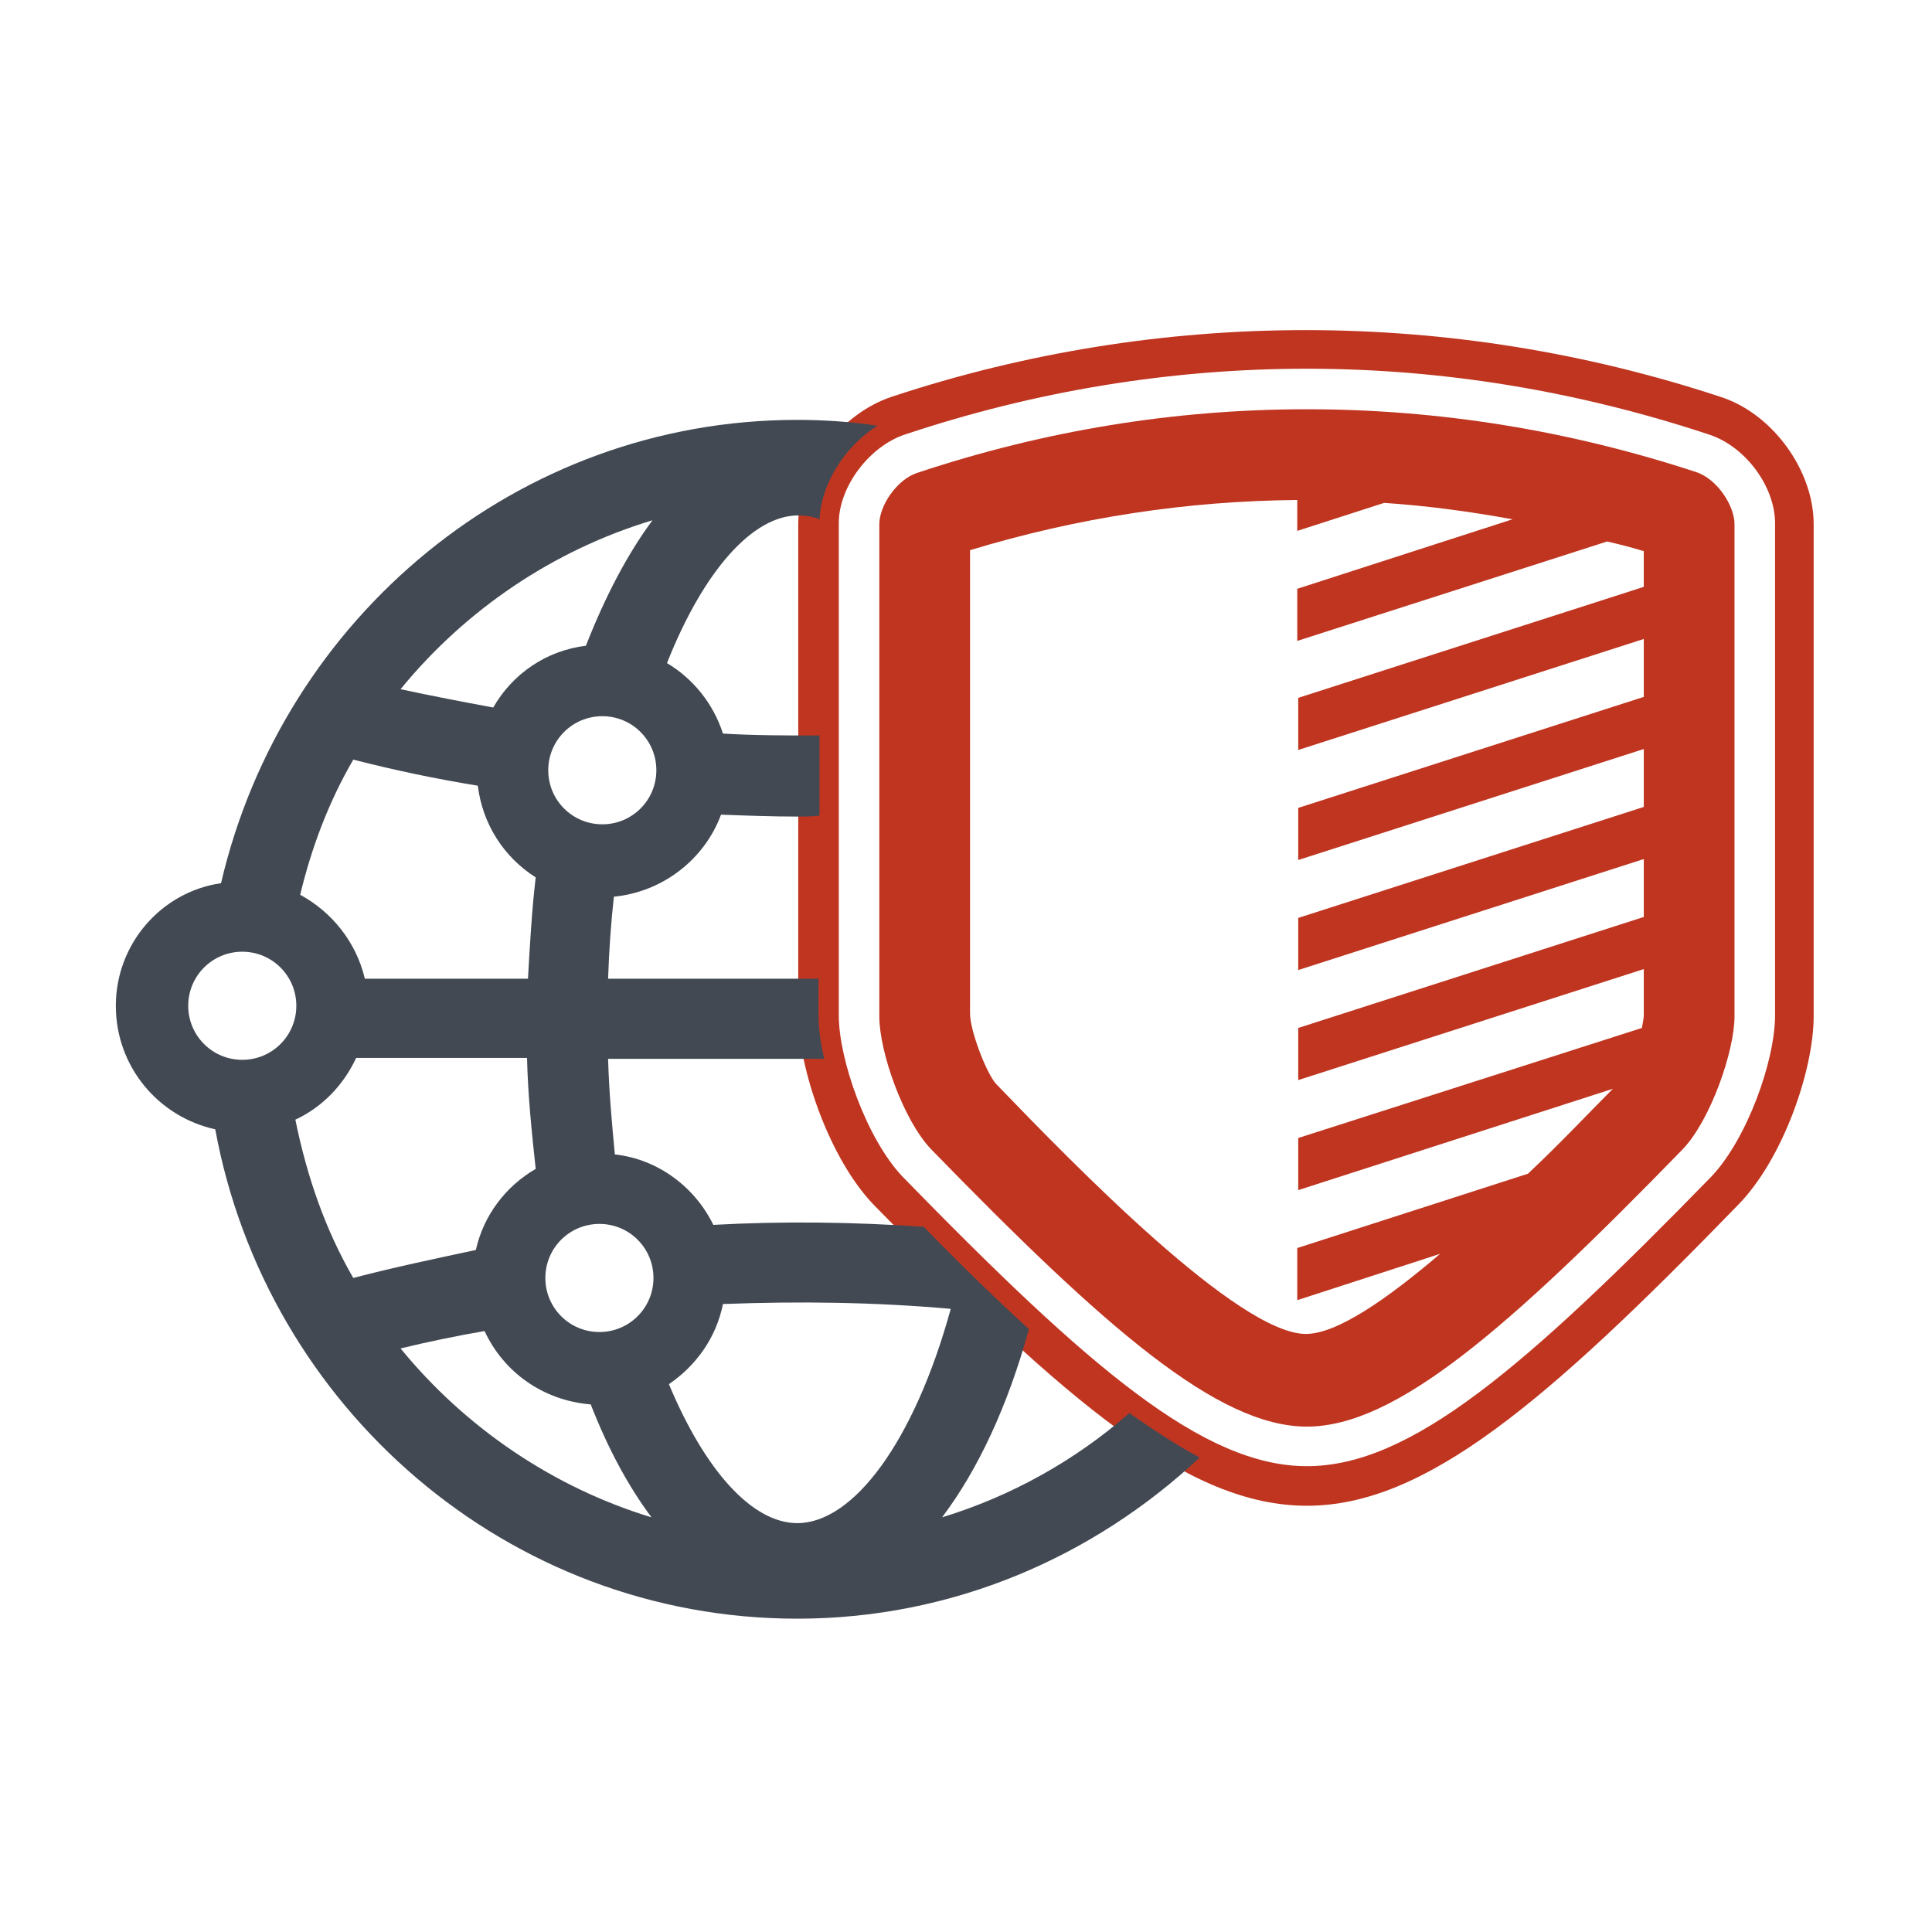 <?xml version="1.0" encoding="UTF-8" standalone="no"?>
<svg xmlns="http://www.w3.org/2000/svg" xmlns:xlink="http://www.w3.org/1999/xlink" xmlns:serif="http://www.serif.com/" width="100%" height="100%" viewBox="0 0 834 834" version="1.1" xml:space="preserve" style="fill-rule:evenodd;clip-rule:evenodd;stroke-linejoin:round;stroke-miterlimit:2;">
  <g>
    <g>
      <path d="M564.167,650c-50.833,0 -102.917,-43.75 -187.083,-130c-19.167,-20 -32.083,-58.333 -32.5,-81.25l0,-212.5c0,-23.75 17.917,-47.5 40.417,-55c115.833,-38.333 241.25,-38.333 357.5,0c22.5,7.083 40.417,31.667 40.417,55l0,212.5c0,23.333 -13.333,61.667 -32.5,81.25c-83.333,85.833 -135.417,130 -186.25,130Zm0,-490.833c-58.75,0 -117.083,9.583 -173.333,28.333c-15.417,5 -28.75,22.5 -28.75,38.333l0,212.5c0,19.167 12.083,53.333 27.5,69.583c80.833,82.917 130,125 174.583,125c44.583,0 93.75,-42.083 174.583,-125c15.417,-16.25 27.5,-50 27.5,-69.583l0,-212.5c0,-15.833 -12.917,-33.333 -28.75,-38.333c-56.667,-18.75 -115,-28.333 -173.333,-28.333Z" style="fill:#bf3520;fill-rule:nonzero;"></path>
      <g>
        <path d="M732.083,203.75c-54.583,-17.917 -110.833,-27.083 -167.917,-27.083c-57.083,0 -113.333,9.167 -168.333,27.5c-8.75,2.917 -16.25,14.167 -16.25,22.083l0,212.5c0,15.417 10.417,45 22.5,57.5c75.417,77.5 123.75,119.583 162.083,119.583c38.333,0 86.667,-42.083 162.083,-119.583c12.083,-12.5 22.5,-42.5 22.5,-57.5l0,-212.5c0,-7.917 -7.5,-19.583 -16.667,-22.5Zm-22.5,49.583l-149.167,47.917l0,22.5l149.167,-47.917l0,25l-149.167,47.917l0,22.5l149.167,-47.917l0,25l-149.167,47.917l0,22.5l149.167,-47.917l0,25l-149.167,47.917l0,22.5l149.167,-47.917l0,20c0,1.25 -0.417,3.333 -0.833,5.417l-148.333,47.5l0,22.5l135.833,-43.75c-10,10 -22.5,23.333 -36.667,36.667l-99.583,32.083l0,22.5l61.667,-20c-22.917,19.583 -44.583,34.583 -57.917,34.583c-29.167,0 -100,-72.917 -133.75,-107.917c-4.167,-4.583 -11.25,-22.917 -11.25,-30.417l0,-200c46.667,-14.167 93.75,-21.25 141.25,-21.667l0,13.333l37.5,-12.083c18.75,1.25 37.083,3.75 55.417,7.083l-92.917,30l0,22.5l133.75,-42.917c5.417,1.25 10.417,2.5 15.833,4.167l0,15.417Z" style="fill:#bf3520;fill-rule:nonzero;"></path>
      </g>
    </g>
    <path d="M487.5,610c-23.333,20.417 -50.833,35.833 -80.833,45c15.417,-20.417 28.333,-47.917 37.5,-81.25c-14.167,-12.917 -29.167,-27.5 -45.417,-44.167c-30.417,-2.083 -60.417,-2.5 -90.833,-0.833c-7.917,-16.25 -23.75,-28.333 -42.5,-30.417c-1.25,-13.333 -2.5,-26.667 -2.917,-41.25l93.333,0c-1.667,-6.667 -2.5,-13.333 -2.5,-18.75l0,-15.833l-90.833,0c0.417,-12.5 1.25,-24.167 2.5,-35.417c21.25,-2.083 39.167,-16.25 46.25,-35.417c10.833,0.417 22.083,0.833 33.333,0.833c2.917,0 6.25,0 9.167,-0.417l0,-34.583c-13.75,0 -27.917,0 -41.667,-0.833c-4.167,-12.917 -12.917,-23.75 -24.167,-30.417c15.833,-40 37.083,-63.75 56.667,-63.75c2.917,0 6.25,0.417 9.167,1.667c0.833,-15.833 11.25,-31.667 25,-40.417c-11.25,-1.667 -22.917,-2.5 -34.583,-2.5c-120.833,0 -222.083,85.417 -248.75,200c-25.833,3.75 -45.417,26.25 -45.417,52.917c0,26.25 18.333,47.917 42.917,53.333c22.083,120 126.25,211.25 251.25,211.25c67.083,0 127.917,-26.667 173.75,-69.583c-9.583,-5 -19.583,-11.667 -30.417,-19.167Zm-227.5,-254.167c-12.917,0 -23.333,-10.417 -23.333,-23.333c0,-12.917 10.417,-23.333 23.333,-23.333c12.917,0 23.333,10.417 23.333,23.333c0,12.917 -10.417,23.333 -23.333,23.333Zm21.667,-131.25c-10.833,14.583 -20.417,32.917 -28.75,54.167c-17.083,2.083 -31.667,12.083 -40,26.667c-13.333,-2.5 -26.667,-5 -40,-7.917c27.917,-34.167 65.833,-60 108.75,-72.917Zm-129.167,103.333c17.917,4.583 35.833,8.333 53.75,11.25c2.083,16.667 11.25,30.833 25,39.583c-1.667,14.167 -2.5,28.75 -3.333,43.75l-70.417,0c-3.75,-15.833 -14.167,-28.75 -27.917,-36.25c5,-20.833 12.5,-40.417 22.917,-58.333Zm-47.917,129.583c-12.917,0 -23.333,-10.417 -23.333,-23.333c0,-12.917 10.417,-23.333 23.333,-23.333c12.917,0 23.333,10.417 23.333,23.333c-0,12.917 -10.417,23.333 -23.333,23.333Zm47.917,94.167c-12.083,-20.833 -20,-43.75 -25,-68.333c11.667,-5.417 20.833,-15 26.25,-26.667l73.75,0c0.417,16.667 2.083,32.5 3.75,47.917c-12.917,7.5 -22.5,20 -25.833,35c-17.5,3.75 -35.417,7.5 -52.917,12.083Zm20.417,30.417c12.083,-2.917 24.167,-5.417 36.25,-7.5c8.333,17.917 25.417,30 45.833,31.667c7.5,19.167 16.25,35.417 26.25,48.75c-42.5,-12.917 -80.417,-38.75 -108.333,-72.917Zm85.833,-7.083c-12.917,0 -23.333,-10.417 -23.333,-23.333c0,-12.917 10.417,-23.333 23.333,-23.333c12.917,0 23.333,10.417 23.333,23.333c0,12.917 -10.417,23.333 -23.333,23.333Zm85.417,82.5c-19.167,0 -39.583,-22.083 -55.417,-60c11.667,-7.917 20.417,-20 23.333,-34.583c32.917,-1.25 65.417,-0.833 98.333,2.083c-15.833,57.5 -42.083,92.5 -66.25,92.5Z" style="fill:#424953;fill-rule:nonzero;"></path>
  </g>
</svg>
